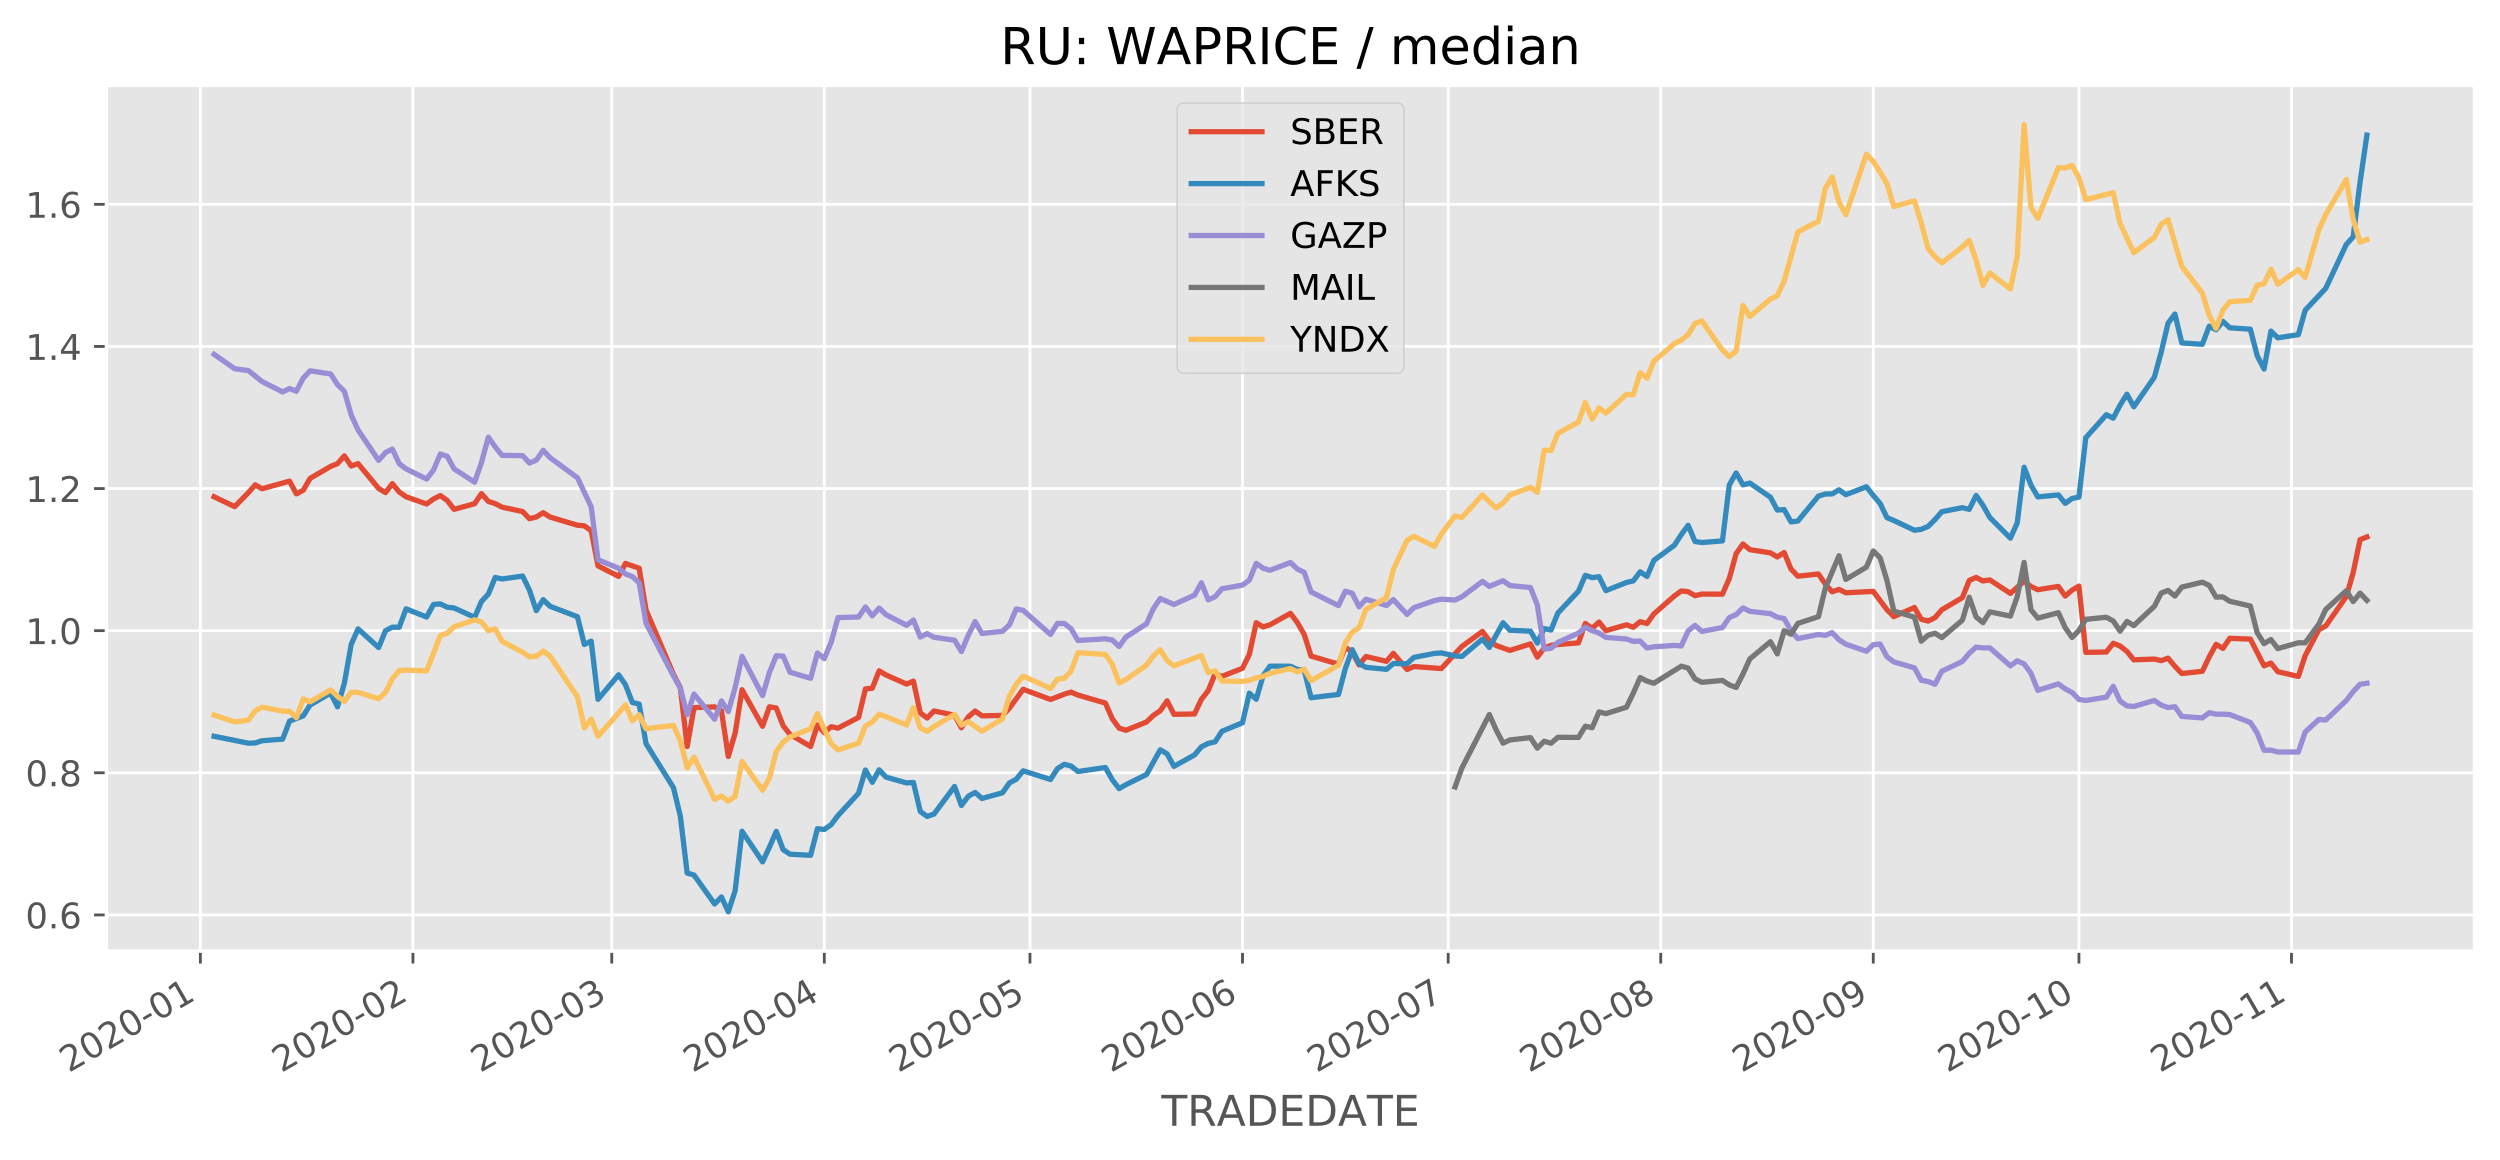 <?xml version="1.0" encoding="utf-8" standalone="no"?>
<!DOCTYPE svg PUBLIC "-//W3C//DTD SVG 1.1//EN"
  "http://www.w3.org/Graphics/SVG/1.1/DTD/svg11.dtd">
<!-- Created with matplotlib (https://matplotlib.org/) -->
<svg height="328.028pt" version="1.1" viewBox="0 0 706.903 328.028" width="706.903pt" xmlns="http://www.w3.org/2000/svg" xmlns:xlink="http://www.w3.org/1999/xlink">
 <defs>
  <style type="text/css">
*{stroke-linecap:butt;stroke-linejoin:round;}
  </style>
 </defs>
 <g id="figure_1">
  <g id="patch_1">
   <path d="M 0 328.028 
L 706.903 328.028 
L 706.903 0 
L 0 0 
z
" style="fill:#ffffff;"/>
  </g>
  <g id="axes_1">
   <g id="patch_2">
    <path d="M 30.103 268.942 
L 699.703 268.942 
L 699.703 24.142 
L 30.103 24.142 
z
" style="fill:#e5e5e5;"/>
   </g>
   <g id="matplotlib.axis_1">
    <g id="xtick_1">
     <g id="line2d_1">
      <path clip-path="url(#pfa79cbe004)" d="M 56.662 268.942 
L 56.662 24.142 
" style="fill:none;stroke:#ffffff;stroke-linecap:square;stroke-width:0.8;"/>
     </g>
     <g id="line2d_2">
      <defs>
       <path d="M 0 0 
L 0 3.5 
" id="mbfd7ea4a9d" style="stroke:#555555;stroke-width:0.8;"/>
      </defs>
      <g>
       <use style="fill:#555555;stroke:#555555;stroke-width:0.8;" x="56.662" xlink:href="#mbfd7ea4a9d" y="268.942"/>
      </g>
     </g>
     <g id="text_1">
      <!-- 2020-01 -->
      <defs>
       <path d="M 19.188 8.297 
L 53.609 8.297 
L 53.609 0 
L 7.328 0 
L 7.328 8.297 
Q 12.938 14.109 22.625 23.891 
Q 32.328 33.688 34.812 36.531 
Q 39.547 41.844 41.422 45.531 
Q 43.312 49.219 43.312 52.781 
Q 43.312 58.594 39.234 62.25 
Q 35.156 65.922 28.609 65.922 
Q 23.969 65.922 18.812 64.312 
Q 13.672 62.703 7.812 59.422 
L 7.812 69.391 
Q 13.766 71.781 18.938 73 
Q 24.125 74.219 28.422 74.219 
Q 39.75 74.219 46.484 68.547 
Q 53.219 62.891 53.219 53.422 
Q 53.219 48.922 51.531 44.891 
Q 49.859 40.875 45.406 35.406 
Q 44.188 33.984 37.641 27.219 
Q 31.109 20.453 19.188 8.297 
z
" id="DejaVuSans-50"/>
       <path d="M 31.781 66.406 
Q 24.172 66.406 20.328 58.906 
Q 16.5 51.422 16.5 36.375 
Q 16.5 21.391 20.328 13.891 
Q 24.172 6.391 31.781 6.391 
Q 39.453 6.391 43.281 13.891 
Q 47.125 21.391 47.125 36.375 
Q 47.125 51.422 43.281 58.906 
Q 39.453 66.406 31.781 66.406 
z
M 31.781 74.219 
Q 44.047 74.219 50.516 64.516 
Q 56.984 54.828 56.984 36.375 
Q 56.984 17.969 50.516 8.266 
Q 44.047 -1.422 31.781 -1.422 
Q 19.531 -1.422 13.062 8.266 
Q 6.594 17.969 6.594 36.375 
Q 6.594 54.828 13.062 64.516 
Q 19.531 74.219 31.781 74.219 
z
" id="DejaVuSans-48"/>
       <path d="M 4.891 31.391 
L 31.203 31.391 
L 31.203 23.391 
L 4.891 23.391 
z
" id="DejaVuSans-45"/>
       <path d="M 12.406 8.297 
L 28.516 8.297 
L 28.516 63.922 
L 10.984 60.406 
L 10.984 69.391 
L 28.422 72.906 
L 38.281 72.906 
L 38.281 8.297 
L 54.391 8.297 
L 54.391 0 
L 12.406 0 
z
" id="DejaVuSans-49"/>
      </defs>
      <g style="fill:#555555;" transform="translate(19.437 303.414)rotate(-30)scale(0.1 -0.1)">
       <use xlink:href="#DejaVuSans-50"/>
       <use x="63.623" xlink:href="#DejaVuSans-48"/>
       <use x="127.246" xlink:href="#DejaVuSans-50"/>
       <use x="190.869" xlink:href="#DejaVuSans-48"/>
       <use x="254.492" xlink:href="#DejaVuSans-45"/>
       <use x="290.576" xlink:href="#DejaVuSans-48"/>
       <use x="354.199" xlink:href="#DejaVuSans-49"/>
      </g>
     </g>
    </g>
    <g id="xtick_2">
     <g id="line2d_3">
      <path clip-path="url(#pfa79cbe004)" d="M 116.76 268.942 
L 116.76 24.142 
" style="fill:none;stroke:#ffffff;stroke-linecap:square;stroke-width:0.8;"/>
     </g>
     <g id="line2d_4">
      <g>
       <use style="fill:#555555;stroke:#555555;stroke-width:0.8;" x="116.76" xlink:href="#mbfd7ea4a9d" y="268.942"/>
      </g>
     </g>
     <g id="text_2">
      <!-- 2020-02 -->
      <g style="fill:#555555;" transform="translate(79.535 303.414)rotate(-30)scale(0.1 -0.1)">
       <use xlink:href="#DejaVuSans-50"/>
       <use x="63.623" xlink:href="#DejaVuSans-48"/>
       <use x="127.246" xlink:href="#DejaVuSans-50"/>
       <use x="190.869" xlink:href="#DejaVuSans-48"/>
       <use x="254.492" xlink:href="#DejaVuSans-45"/>
       <use x="290.576" xlink:href="#DejaVuSans-48"/>
       <use x="354.199" xlink:href="#DejaVuSans-50"/>
      </g>
     </g>
    </g>
    <g id="xtick_3">
     <g id="line2d_5">
      <path clip-path="url(#pfa79cbe004)" d="M 172.98 268.942 
L 172.98 24.142 
" style="fill:none;stroke:#ffffff;stroke-linecap:square;stroke-width:0.8;"/>
     </g>
     <g id="line2d_6">
      <g>
       <use style="fill:#555555;stroke:#555555;stroke-width:0.8;" x="172.98" xlink:href="#mbfd7ea4a9d" y="268.942"/>
      </g>
     </g>
     <g id="text_3">
      <!-- 2020-03 -->
      <defs>
       <path d="M 40.578 39.312 
Q 47.656 37.797 51.625 33 
Q 55.609 28.219 55.609 21.188 
Q 55.609 10.406 48.188 4.484 
Q 40.766 -1.422 27.094 -1.422 
Q 22.516 -1.422 17.656 -0.516 
Q 12.797 0.391 7.625 2.203 
L 7.625 11.719 
Q 11.719 9.328 16.594 8.109 
Q 21.484 6.891 26.812 6.891 
Q 36.078 6.891 40.938 10.547 
Q 45.797 14.203 45.797 21.188 
Q 45.797 27.641 41.281 31.266 
Q 36.766 34.906 28.719 34.906 
L 20.219 34.906 
L 20.219 43.016 
L 29.109 43.016 
Q 36.375 43.016 40.234 45.922 
Q 44.094 48.828 44.094 54.297 
Q 44.094 59.906 40.109 62.906 
Q 36.141 65.922 28.719 65.922 
Q 24.656 65.922 20.016 65.031 
Q 15.375 64.156 9.812 62.312 
L 9.812 71.094 
Q 15.438 72.656 20.344 73.438 
Q 25.25 74.219 29.594 74.219 
Q 40.828 74.219 47.359 69.109 
Q 53.906 64.016 53.906 55.328 
Q 53.906 49.266 50.438 45.094 
Q 46.969 40.922 40.578 39.312 
z
" id="DejaVuSans-51"/>
      </defs>
      <g style="fill:#555555;" transform="translate(135.755 303.414)rotate(-30)scale(0.1 -0.1)">
       <use xlink:href="#DejaVuSans-50"/>
       <use x="63.623" xlink:href="#DejaVuSans-48"/>
       <use x="127.246" xlink:href="#DejaVuSans-50"/>
       <use x="190.869" xlink:href="#DejaVuSans-48"/>
       <use x="254.492" xlink:href="#DejaVuSans-45"/>
       <use x="290.576" xlink:href="#DejaVuSans-48"/>
       <use x="354.199" xlink:href="#DejaVuSans-51"/>
      </g>
     </g>
    </g>
    <g id="xtick_4">
     <g id="line2d_7">
      <path clip-path="url(#pfa79cbe004)" d="M 233.077 268.942 
L 233.077 24.142 
" style="fill:none;stroke:#ffffff;stroke-linecap:square;stroke-width:0.8;"/>
     </g>
     <g id="line2d_8">
      <g>
       <use style="fill:#555555;stroke:#555555;stroke-width:0.8;" x="233.077" xlink:href="#mbfd7ea4a9d" y="268.942"/>
      </g>
     </g>
     <g id="text_4">
      <!-- 2020-04 -->
      <defs>
       <path d="M 37.797 64.312 
L 12.891 25.391 
L 37.797 25.391 
z
M 35.203 72.906 
L 47.609 72.906 
L 47.609 25.391 
L 58.016 25.391 
L 58.016 17.188 
L 47.609 17.188 
L 47.609 0 
L 37.797 0 
L 37.797 17.188 
L 4.891 17.188 
L 4.891 26.703 
z
" id="DejaVuSans-52"/>
      </defs>
      <g style="fill:#555555;" transform="translate(195.852 303.414)rotate(-30)scale(0.1 -0.1)">
       <use xlink:href="#DejaVuSans-50"/>
       <use x="63.623" xlink:href="#DejaVuSans-48"/>
       <use x="127.246" xlink:href="#DejaVuSans-50"/>
       <use x="190.869" xlink:href="#DejaVuSans-48"/>
       <use x="254.492" xlink:href="#DejaVuSans-45"/>
       <use x="290.576" xlink:href="#DejaVuSans-48"/>
       <use x="354.199" xlink:href="#DejaVuSans-52"/>
      </g>
     </g>
    </g>
    <g id="xtick_5">
     <g id="line2d_9">
      <path clip-path="url(#pfa79cbe004)" d="M 291.235 268.942 
L 291.235 24.142 
" style="fill:none;stroke:#ffffff;stroke-linecap:square;stroke-width:0.8;"/>
     </g>
     <g id="line2d_10">
      <g>
       <use style="fill:#555555;stroke:#555555;stroke-width:0.8;" x="291.235" xlink:href="#mbfd7ea4a9d" y="268.942"/>
      </g>
     </g>
     <g id="text_5">
      <!-- 2020-05 -->
      <defs>
       <path d="M 10.797 72.906 
L 49.516 72.906 
L 49.516 64.594 
L 19.828 64.594 
L 19.828 46.734 
Q 21.969 47.469 24.109 47.828 
Q 26.266 48.188 28.422 48.188 
Q 40.625 48.188 47.75 41.5 
Q 54.891 34.812 54.891 23.391 
Q 54.891 11.625 47.562 5.094 
Q 40.234 -1.422 26.906 -1.422 
Q 22.312 -1.422 17.547 -0.641 
Q 12.797 0.141 7.719 1.703 
L 7.719 11.625 
Q 12.109 9.234 16.797 8.062 
Q 21.484 6.891 26.703 6.891 
Q 35.156 6.891 40.078 11.328 
Q 45.016 15.766 45.016 23.391 
Q 45.016 31 40.078 35.438 
Q 35.156 39.891 26.703 39.891 
Q 22.75 39.891 18.812 39.016 
Q 14.891 38.141 10.797 36.281 
z
" id="DejaVuSans-53"/>
      </defs>
      <g style="fill:#555555;" transform="translate(254.011 303.414)rotate(-30)scale(0.1 -0.1)">
       <use xlink:href="#DejaVuSans-50"/>
       <use x="63.623" xlink:href="#DejaVuSans-48"/>
       <use x="127.246" xlink:href="#DejaVuSans-50"/>
       <use x="190.869" xlink:href="#DejaVuSans-48"/>
       <use x="254.492" xlink:href="#DejaVuSans-45"/>
       <use x="290.576" xlink:href="#DejaVuSans-48"/>
       <use x="354.199" xlink:href="#DejaVuSans-53"/>
      </g>
     </g>
    </g>
    <g id="xtick_6">
     <g id="line2d_11">
      <path clip-path="url(#pfa79cbe004)" d="M 351.333 268.942 
L 351.333 24.142 
" style="fill:none;stroke:#ffffff;stroke-linecap:square;stroke-width:0.8;"/>
     </g>
     <g id="line2d_12">
      <g>
       <use style="fill:#555555;stroke:#555555;stroke-width:0.8;" x="351.333" xlink:href="#mbfd7ea4a9d" y="268.942"/>
      </g>
     </g>
     <g id="text_6">
      <!-- 2020-06 -->
      <defs>
       <path d="M 33.016 40.375 
Q 26.375 40.375 22.484 35.828 
Q 18.609 31.297 18.609 23.391 
Q 18.609 15.531 22.484 10.953 
Q 26.375 6.391 33.016 6.391 
Q 39.656 6.391 43.531 10.953 
Q 47.406 15.531 47.406 23.391 
Q 47.406 31.297 43.531 35.828 
Q 39.656 40.375 33.016 40.375 
z
M 52.594 71.297 
L 52.594 62.312 
Q 48.875 64.062 45.094 64.984 
Q 41.312 65.922 37.594 65.922 
Q 27.828 65.922 22.672 59.328 
Q 17.531 52.734 16.797 39.406 
Q 19.672 43.656 24.016 45.922 
Q 28.375 48.188 33.594 48.188 
Q 44.578 48.188 50.953 41.516 
Q 57.328 34.859 57.328 23.391 
Q 57.328 12.156 50.688 5.359 
Q 44.047 -1.422 33.016 -1.422 
Q 20.359 -1.422 13.672 8.266 
Q 6.984 17.969 6.984 36.375 
Q 6.984 53.656 15.188 63.938 
Q 23.391 74.219 37.203 74.219 
Q 40.922 74.219 44.703 73.484 
Q 48.484 72.75 52.594 71.297 
z
" id="DejaVuSans-54"/>
      </defs>
      <g style="fill:#555555;" transform="translate(314.108 303.414)rotate(-30)scale(0.1 -0.1)">
       <use xlink:href="#DejaVuSans-50"/>
       <use x="63.623" xlink:href="#DejaVuSans-48"/>
       <use x="127.246" xlink:href="#DejaVuSans-50"/>
       <use x="190.869" xlink:href="#DejaVuSans-48"/>
       <use x="254.492" xlink:href="#DejaVuSans-45"/>
       <use x="290.576" xlink:href="#DejaVuSans-48"/>
       <use x="354.199" xlink:href="#DejaVuSans-54"/>
      </g>
     </g>
    </g>
    <g id="xtick_7">
     <g id="line2d_13">
      <path clip-path="url(#pfa79cbe004)" d="M 409.491 268.942 
L 409.491 24.142 
" style="fill:none;stroke:#ffffff;stroke-linecap:square;stroke-width:0.8;"/>
     </g>
     <g id="line2d_14">
      <g>
       <use style="fill:#555555;stroke:#555555;stroke-width:0.8;" x="409.491" xlink:href="#mbfd7ea4a9d" y="268.942"/>
      </g>
     </g>
     <g id="text_7">
      <!-- 2020-07 -->
      <defs>
       <path d="M 8.203 72.906 
L 55.078 72.906 
L 55.078 68.703 
L 28.609 0 
L 18.312 0 
L 43.219 64.594 
L 8.203 64.594 
z
" id="DejaVuSans-55"/>
      </defs>
      <g style="fill:#555555;" transform="translate(372.267 303.414)rotate(-30)scale(0.1 -0.1)">
       <use xlink:href="#DejaVuSans-50"/>
       <use x="63.623" xlink:href="#DejaVuSans-48"/>
       <use x="127.246" xlink:href="#DejaVuSans-50"/>
       <use x="190.869" xlink:href="#DejaVuSans-48"/>
       <use x="254.492" xlink:href="#DejaVuSans-45"/>
       <use x="290.576" xlink:href="#DejaVuSans-48"/>
       <use x="354.199" xlink:href="#DejaVuSans-55"/>
      </g>
     </g>
    </g>
    <g id="xtick_8">
     <g id="line2d_15">
      <path clip-path="url(#pfa79cbe004)" d="M 469.589 268.942 
L 469.589 24.142 
" style="fill:none;stroke:#ffffff;stroke-linecap:square;stroke-width:0.8;"/>
     </g>
     <g id="line2d_16">
      <g>
       <use style="fill:#555555;stroke:#555555;stroke-width:0.8;" x="469.589" xlink:href="#mbfd7ea4a9d" y="268.942"/>
      </g>
     </g>
     <g id="text_8">
      <!-- 2020-08 -->
      <defs>
       <path d="M 31.781 34.625 
Q 24.75 34.625 20.719 30.859 
Q 16.703 27.094 16.703 20.516 
Q 16.703 13.922 20.719 10.156 
Q 24.75 6.391 31.781 6.391 
Q 38.812 6.391 42.859 10.172 
Q 46.922 13.969 46.922 20.516 
Q 46.922 27.094 42.891 30.859 
Q 38.875 34.625 31.781 34.625 
z
M 21.922 38.812 
Q 15.578 40.375 12.031 44.719 
Q 8.5 49.078 8.5 55.328 
Q 8.5 64.062 14.719 69.141 
Q 20.953 74.219 31.781 74.219 
Q 42.672 74.219 48.875 69.141 
Q 55.078 64.062 55.078 55.328 
Q 55.078 49.078 51.531 44.719 
Q 48 40.375 41.703 38.812 
Q 48.828 37.156 52.797 32.312 
Q 56.781 27.484 56.781 20.516 
Q 56.781 9.906 50.312 4.234 
Q 43.844 -1.422 31.781 -1.422 
Q 19.734 -1.422 13.25 4.234 
Q 6.781 9.906 6.781 20.516 
Q 6.781 27.484 10.781 32.312 
Q 14.797 37.156 21.922 38.812 
z
M 18.312 54.391 
Q 18.312 48.734 21.844 45.562 
Q 25.391 42.391 31.781 42.391 
Q 38.141 42.391 41.719 45.562 
Q 45.312 48.734 45.312 54.391 
Q 45.312 60.062 41.719 63.234 
Q 38.141 66.406 31.781 66.406 
Q 25.391 66.406 21.844 63.234 
Q 18.312 60.062 18.312 54.391 
z
" id="DejaVuSans-56"/>
      </defs>
      <g style="fill:#555555;" transform="translate(432.364 303.414)rotate(-30)scale(0.1 -0.1)">
       <use xlink:href="#DejaVuSans-50"/>
       <use x="63.623" xlink:href="#DejaVuSans-48"/>
       <use x="127.246" xlink:href="#DejaVuSans-50"/>
       <use x="190.869" xlink:href="#DejaVuSans-48"/>
       <use x="254.492" xlink:href="#DejaVuSans-45"/>
       <use x="290.576" xlink:href="#DejaVuSans-48"/>
       <use x="354.199" xlink:href="#DejaVuSans-56"/>
      </g>
     </g>
    </g>
    <g id="xtick_9">
     <g id="line2d_17">
      <path clip-path="url(#pfa79cbe004)" d="M 529.686 268.942 
L 529.686 24.142 
" style="fill:none;stroke:#ffffff;stroke-linecap:square;stroke-width:0.8;"/>
     </g>
     <g id="line2d_18">
      <g>
       <use style="fill:#555555;stroke:#555555;stroke-width:0.8;" x="529.686" xlink:href="#mbfd7ea4a9d" y="268.942"/>
      </g>
     </g>
     <g id="text_9">
      <!-- 2020-09 -->
      <defs>
       <path d="M 10.984 1.516 
L 10.984 10.5 
Q 14.703 8.734 18.5 7.812 
Q 22.312 6.891 25.984 6.891 
Q 35.75 6.891 40.891 13.453 
Q 46.047 20.016 46.781 33.406 
Q 43.953 29.203 39.594 26.953 
Q 35.25 24.703 29.984 24.703 
Q 19.047 24.703 12.672 31.312 
Q 6.297 37.938 6.297 49.422 
Q 6.297 60.641 12.938 67.422 
Q 19.578 74.219 30.609 74.219 
Q 43.266 74.219 49.922 64.516 
Q 56.594 54.828 56.594 36.375 
Q 56.594 19.141 48.406 8.859 
Q 40.234 -1.422 26.422 -1.422 
Q 22.703 -1.422 18.891 -0.688 
Q 15.094 0.047 10.984 1.516 
z
M 30.609 32.422 
Q 37.25 32.422 41.125 36.953 
Q 45.016 41.5 45.016 49.422 
Q 45.016 57.281 41.125 61.844 
Q 37.25 66.406 30.609 66.406 
Q 23.969 66.406 20.094 61.844 
Q 16.219 57.281 16.219 49.422 
Q 16.219 41.5 20.094 36.953 
Q 23.969 32.422 30.609 32.422 
z
" id="DejaVuSans-57"/>
      </defs>
      <g style="fill:#555555;" transform="translate(492.461 303.414)rotate(-30)scale(0.1 -0.1)">
       <use xlink:href="#DejaVuSans-50"/>
       <use x="63.623" xlink:href="#DejaVuSans-48"/>
       <use x="127.246" xlink:href="#DejaVuSans-50"/>
       <use x="190.869" xlink:href="#DejaVuSans-48"/>
       <use x="254.492" xlink:href="#DejaVuSans-45"/>
       <use x="290.576" xlink:href="#DejaVuSans-48"/>
       <use x="354.199" xlink:href="#DejaVuSans-57"/>
      </g>
     </g>
    </g>
    <g id="xtick_10">
     <g id="line2d_19">
      <path clip-path="url(#pfa79cbe004)" d="M 587.845 268.942 
L 587.845 24.142 
" style="fill:none;stroke:#ffffff;stroke-linecap:square;stroke-width:0.8;"/>
     </g>
     <g id="line2d_20">
      <g>
       <use style="fill:#555555;stroke:#555555;stroke-width:0.8;" x="587.845" xlink:href="#mbfd7ea4a9d" y="268.942"/>
      </g>
     </g>
     <g id="text_10">
      <!-- 2020-10 -->
      <g style="fill:#555555;" transform="translate(550.62 303.414)rotate(-30)scale(0.1 -0.1)">
       <use xlink:href="#DejaVuSans-50"/>
       <use x="63.623" xlink:href="#DejaVuSans-48"/>
       <use x="127.246" xlink:href="#DejaVuSans-50"/>
       <use x="190.869" xlink:href="#DejaVuSans-48"/>
       <use x="254.492" xlink:href="#DejaVuSans-45"/>
       <use x="290.576" xlink:href="#DejaVuSans-49"/>
       <use x="354.199" xlink:href="#DejaVuSans-48"/>
      </g>
     </g>
    </g>
    <g id="xtick_11">
     <g id="line2d_21">
      <path clip-path="url(#pfa79cbe004)" d="M 647.942 268.942 
L 647.942 24.142 
" style="fill:none;stroke:#ffffff;stroke-linecap:square;stroke-width:0.8;"/>
     </g>
     <g id="line2d_22">
      <g>
       <use style="fill:#555555;stroke:#555555;stroke-width:0.8;" x="647.942" xlink:href="#mbfd7ea4a9d" y="268.942"/>
      </g>
     </g>
     <g id="text_11">
      <!-- 2020-11 -->
      <g style="fill:#555555;" transform="translate(610.717 303.414)rotate(-30)scale(0.1 -0.1)">
       <use xlink:href="#DejaVuSans-50"/>
       <use x="63.623" xlink:href="#DejaVuSans-48"/>
       <use x="127.246" xlink:href="#DejaVuSans-50"/>
       <use x="190.869" xlink:href="#DejaVuSans-48"/>
       <use x="254.492" xlink:href="#DejaVuSans-45"/>
       <use x="290.576" xlink:href="#DejaVuSans-49"/>
       <use x="354.199" xlink:href="#DejaVuSans-49"/>
      </g>
     </g>
    </g>
    <g id="text_12">
     <!-- TRADEDATE -->
     <defs>
      <path d="M -0.297 72.906 
L 61.375 72.906 
L 61.375 64.594 
L 35.5 64.594 
L 35.5 0 
L 25.594 0 
L 25.594 64.594 
L -0.297 64.594 
z
" id="DejaVuSans-84"/>
      <path d="M 44.391 34.188 
Q 47.562 33.109 50.562 29.594 
Q 53.562 26.078 56.594 19.922 
L 66.609 0 
L 56 0 
L 46.688 18.703 
Q 43.062 26.031 39.672 28.422 
Q 36.281 30.812 30.422 30.812 
L 19.672 30.812 
L 19.672 0 
L 9.812 0 
L 9.812 72.906 
L 32.078 72.906 
Q 44.578 72.906 50.734 67.672 
Q 56.891 62.453 56.891 51.906 
Q 56.891 45.016 53.688 40.469 
Q 50.484 35.938 44.391 34.188 
z
M 19.672 64.797 
L 19.672 38.922 
L 32.078 38.922 
Q 39.203 38.922 42.844 42.219 
Q 46.484 45.516 46.484 51.906 
Q 46.484 58.297 42.844 61.547 
Q 39.203 64.797 32.078 64.797 
z
" id="DejaVuSans-82"/>
      <path d="M 34.188 63.188 
L 20.797 26.906 
L 47.609 26.906 
z
M 28.609 72.906 
L 39.797 72.906 
L 67.578 0 
L 57.328 0 
L 50.688 18.703 
L 17.828 18.703 
L 11.188 0 
L 0.781 0 
z
" id="DejaVuSans-65"/>
      <path d="M 19.672 64.797 
L 19.672 8.109 
L 31.594 8.109 
Q 46.688 8.109 53.688 14.938 
Q 60.688 21.781 60.688 36.531 
Q 60.688 51.172 53.688 57.984 
Q 46.688 64.797 31.594 64.797 
z
M 9.812 72.906 
L 30.078 72.906 
Q 51.266 72.906 61.172 64.094 
Q 71.094 55.281 71.094 36.531 
Q 71.094 17.672 61.125 8.828 
Q 51.172 0 30.078 0 
L 9.812 0 
z
" id="DejaVuSans-68"/>
      <path d="M 9.812 72.906 
L 55.906 72.906 
L 55.906 64.594 
L 19.672 64.594 
L 19.672 43.016 
L 54.391 43.016 
L 54.391 34.719 
L 19.672 34.719 
L 19.672 8.297 
L 56.781 8.297 
L 56.781 0 
L 9.812 0 
z
" id="DejaVuSans-69"/>
     </defs>
     <g style="fill:#555555;" transform="translate(328.385 318.333)scale(0.12 -0.12)">
      <use xlink:href="#DejaVuSans-84"/>
      <use x="61.084" xlink:href="#DejaVuSans-82"/>
      <use x="130.504" xlink:href="#DejaVuSans-65"/>
      <use x="198.912" xlink:href="#DejaVuSans-68"/>
      <use x="275.914" xlink:href="#DejaVuSans-69"/>
      <use x="339.098" xlink:href="#DejaVuSans-68"/>
      <use x="416.084" xlink:href="#DejaVuSans-65"/>
      <use x="484.383" xlink:href="#DejaVuSans-84"/>
      <use x="545.467" xlink:href="#DejaVuSans-69"/>
     </g>
    </g>
   </g>
   <g id="matplotlib.axis_2">
    <g id="ytick_1">
     <g id="line2d_23">
      <path clip-path="url(#pfa79cbe004)" d="M 30.103 258.705 
L 699.703 258.705 
" style="fill:none;stroke:#ffffff;stroke-linecap:square;stroke-width:0.8;"/>
     </g>
     <g id="line2d_24">
      <defs>
       <path d="M 0 0 
L -3.5 0 
" id="ma344538250" style="stroke:#555555;stroke-width:0.8;"/>
      </defs>
      <g>
       <use style="fill:#555555;stroke:#555555;stroke-width:0.8;" x="30.103" xlink:href="#ma344538250" y="258.705"/>
      </g>
     </g>
     <g id="text_13">
      <!-- 0.6 -->
      <defs>
       <path d="M 10.688 12.406 
L 21 12.406 
L 21 0 
L 10.688 0 
z
" id="DejaVuSans-46"/>
      </defs>
      <g style="fill:#555555;" transform="translate(7.2 262.504)scale(0.1 -0.1)">
       <use xlink:href="#DejaVuSans-48"/>
       <use x="63.623" xlink:href="#DejaVuSans-46"/>
       <use x="95.41" xlink:href="#DejaVuSans-54"/>
      </g>
     </g>
    </g>
    <g id="ytick_2">
     <g id="line2d_25">
      <path clip-path="url(#pfa79cbe004)" d="M 30.103 218.519 
L 699.703 218.519 
" style="fill:none;stroke:#ffffff;stroke-linecap:square;stroke-width:0.8;"/>
     </g>
     <g id="line2d_26">
      <g>
       <use style="fill:#555555;stroke:#555555;stroke-width:0.8;" x="30.103" xlink:href="#ma344538250" y="218.519"/>
      </g>
     </g>
     <g id="text_14">
      <!-- 0.8 -->
      <g style="fill:#555555;" transform="translate(7.2 222.318)scale(0.1 -0.1)">
       <use xlink:href="#DejaVuSans-48"/>
       <use x="63.623" xlink:href="#DejaVuSans-46"/>
       <use x="95.41" xlink:href="#DejaVuSans-56"/>
      </g>
     </g>
    </g>
    <g id="ytick_3">
     <g id="line2d_27">
      <path clip-path="url(#pfa79cbe004)" d="M 30.103 178.333 
L 699.703 178.333 
" style="fill:none;stroke:#ffffff;stroke-linecap:square;stroke-width:0.8;"/>
     </g>
     <g id="line2d_28">
      <g>
       <use style="fill:#555555;stroke:#555555;stroke-width:0.8;" x="30.103" xlink:href="#ma344538250" y="178.333"/>
      </g>
     </g>
     <g id="text_15">
      <!-- 1.0 -->
      <g style="fill:#555555;" transform="translate(7.2 182.132)scale(0.1 -0.1)">
       <use xlink:href="#DejaVuSans-49"/>
       <use x="63.623" xlink:href="#DejaVuSans-46"/>
       <use x="95.41" xlink:href="#DejaVuSans-48"/>
      </g>
     </g>
    </g>
    <g id="ytick_4">
     <g id="line2d_29">
      <path clip-path="url(#pfa79cbe004)" d="M 30.103 138.147 
L 699.703 138.147 
" style="fill:none;stroke:#ffffff;stroke-linecap:square;stroke-width:0.8;"/>
     </g>
     <g id="line2d_30">
      <g>
       <use style="fill:#555555;stroke:#555555;stroke-width:0.8;" x="30.103" xlink:href="#ma344538250" y="138.147"/>
      </g>
     </g>
     <g id="text_16">
      <!-- 1.2 -->
      <g style="fill:#555555;" transform="translate(7.2 141.946)scale(0.1 -0.1)">
       <use xlink:href="#DejaVuSans-49"/>
       <use x="63.623" xlink:href="#DejaVuSans-46"/>
       <use x="95.41" xlink:href="#DejaVuSans-50"/>
      </g>
     </g>
    </g>
    <g id="ytick_5">
     <g id="line2d_31">
      <path clip-path="url(#pfa79cbe004)" d="M 30.103 97.961 
L 699.703 97.961 
" style="fill:none;stroke:#ffffff;stroke-linecap:square;stroke-width:0.8;"/>
     </g>
     <g id="line2d_32">
      <g>
       <use style="fill:#555555;stroke:#555555;stroke-width:0.8;" x="30.103" xlink:href="#ma344538250" y="97.961"/>
      </g>
     </g>
     <g id="text_17">
      <!-- 1.4 -->
      <g style="fill:#555555;" transform="translate(7.2 101.76)scale(0.1 -0.1)">
       <use xlink:href="#DejaVuSans-49"/>
       <use x="63.623" xlink:href="#DejaVuSans-46"/>
       <use x="95.41" xlink:href="#DejaVuSans-52"/>
      </g>
     </g>
    </g>
    <g id="ytick_6">
     <g id="line2d_33">
      <path clip-path="url(#pfa79cbe004)" d="M 30.103 57.775 
L 699.703 57.775 
" style="fill:none;stroke:#ffffff;stroke-linecap:square;stroke-width:0.8;"/>
     </g>
     <g id="line2d_34">
      <g>
       <use style="fill:#555555;stroke:#555555;stroke-width:0.8;" x="30.103" xlink:href="#ma344538250" y="57.775"/>
      </g>
     </g>
     <g id="text_18">
      <!-- 1.6 -->
      <g style="fill:#555555;" transform="translate(7.2 61.574)scale(0.1 -0.1)">
       <use xlink:href="#DejaVuSans-49"/>
       <use x="63.623" xlink:href="#DejaVuSans-46"/>
       <use x="95.41" xlink:href="#DejaVuSans-54"/>
      </g>
     </g>
    </g>
   </g>
   <g id="line2d_35">
    <path clip-path="url(#pfa79cbe004)" d="M 60.539 140.471 
L 66.355 143.255 
L 70.233 139.294 
L 72.171 137.099 
L 74.11 138.201 
L 81.864 136.052 
L 83.803 139.64 
L 85.742 138.631 
L 87.68 135.268 
L 93.496 131.877 
L 95.435 131.101 
L 97.373 128.897 
L 99.312 131.765 
L 101.251 131.101 
L 107.066 138.126 
L 109.005 139.294 
L 110.944 136.762 
L 112.882 139.107 
L 114.821 140.471 
L 120.637 142.508 
L 122.575 141.097 
L 124.514 140.135 
L 126.453 141.517 
L 128.391 144.021 
L 134.207 142.423 
L 136.146 139.584 
L 138.084 141.779 
L 140.023 142.395 
L 141.962 143.395 
L 147.777 144.647 
L 149.716 146.674 
L 151.655 146.179 
L 153.593 144.974 
L 155.532 146.198 
L 163.286 148.514 
L 165.225 148.682 
L 167.164 150.074 
L 169.102 160.005 
L 174.918 162.975 
L 176.857 159.323 
L 180.734 160.677 
L 182.673 172.494 
L 190.427 190.664 
L 192.366 194.438 
L 194.304 211.085 
L 196.243 200.09 
L 202.059 199.875 
L 203.998 201.015 
L 203.998 201.015 
L 205.936 213.897 
L 207.875 207.283 
L 209.813 195.027 
L 215.629 205.358 
L 217.568 199.847 
L 219.506 200.202 
L 221.445 205.218 
L 223.384 207.666 
L 223.384 207.666 
L 229.2 211.076 
L 231.138 204.985 
L 233.077 207.18 
L 235.015 205.489 
L 236.954 205.882 
L 242.77 202.864 
L 244.709 194.793 
L 246.647 194.606 
L 248.586 189.674 
L 250.524 190.851 
L 256.34 193.429 
L 258.279 192.598 
L 260.218 201.584 
L 262.156 203.032 
L 264.095 201.024 
L 269.911 202.238 
L 271.849 205.779 
L 273.788 202.696 
L 275.727 201.052 
L 277.665 202.416 
L 283.481 202.294 
L 285.42 200.249 
L 289.297 194.905 
L 297.051 197.782 
L 300.929 196.288 
L 302.867 195.699 
L 304.806 196.549 
L 312.56 198.801 
L 314.499 203.21 
L 316.438 205.891 
L 318.376 206.489 
L 324.192 204.153 
L 326.131 202.285 
L 328.069 200.987 
L 330.008 198.165 
L 331.947 201.977 
L 337.762 201.883 
L 339.701 197.754 
L 341.64 195.279 
L 341.64 195.279 
L 343.578 190.524 
L 345.517 191.252 
L 351.333 188.954 
L 353.271 185.04 
L 355.21 176.072 
L 357.149 177.277 
L 359.087 176.67 
L 364.903 173.429 
L 366.842 176.054 
L 366.842 176.054 
L 368.78 179.389 
L 370.719 185.517 
L 378.473 187.796 
L 380.412 183.041 
L 382.351 184.386 
L 384.289 188.002 
L 386.228 185.638 
L 392.044 186.993 
L 393.982 184.741 
L 397.86 189.309 
L 399.798 188.469 
L 407.553 189.039 
L 413.369 182.789 
L 419.185 178.548 
L 421.123 181.182 
L 423.062 182.537 
L 426.939 183.91 
L 432.755 182.07 
L 434.694 185.816 
L 436.632 183.247 
L 438.571 182.462 
L 440.509 182.256 
L 446.325 181.78 
L 448.264 176.296 
L 450.202 177.679 
L 452.141 175.885 
L 454.08 178.333 
L 459.896 176.679 
L 461.834 177.352 
L 463.773 175.783 
L 463.773 175.783 
L 465.711 176.296 
L 467.65 173.587 
L 473.466 168.505 
L 475.405 167.095 
L 477.343 167.31 
L 479.282 168.44 
L 479.282 168.44 
L 481.22 167.982 
L 481.22 167.982 
L 487.036 168.01 
L 488.975 163.592 
L 490.914 156.529 
L 492.852 153.83 
L 494.791 155.427 
L 500.607 156.324 
L 502.545 157.492 
L 504.484 156.231 
L 504.484 156.231 
L 506.423 160.892 
L 508.361 162.919 
L 514.177 162.312 
L 516.116 165.133 
L 518.054 167.338 
L 519.993 166.665 
L 521.931 167.609 
L 529.686 167.226 
L 533.563 172.41 
L 535.502 174.363 
L 541.318 171.775 
L 543.256 175.11 
L 545.195 175.615 
L 547.134 174.652 
L 549.072 172.42 
L 554.888 168.991 
L 556.827 164.134 
L 558.765 163.274 
L 560.704 164.274 
L 562.643 163.975 
L 568.458 167.786 
L 572.336 164.339 
L 574.274 165.852 
L 576.213 166.749 
L 582.029 165.824 
L 583.967 168.534 
L 585.906 166.861 
L 587.845 165.722 
L 589.783 184.461 
L 595.599 184.368 
L 595.599 184.368 
L 597.538 181.883 
L 599.476 182.667 
L 601.415 184.19 
L 603.354 186.572 
L 609.169 186.357 
L 611.108 186.806 
L 613.047 186.105 
L 614.985 188.431 
L 614.985 188.431 
L 616.924 190.449 
L 622.74 189.814 
L 624.678 185.76 
L 626.617 182.2 
L 628.556 183.34 
L 630.494 180.491 
L 636.31 180.715 
L 640.187 188.272 
L 642.126 187.497 
L 644.065 189.917 
L 649.881 191.271 
L 651.819 185.386 
L 655.696 178.025 
L 657.635 176.997 
L 663.451 168.664 
L 665.39 161.92 
L 667.328 152.597 
L 669.267 151.831 
L 669.267 151.831 
" style="fill:none;stroke:#e24a33;stroke-linecap:square;stroke-width:1.5;"/>
   </g>
   <g id="line2d_36">
    <path clip-path="url(#pfa79cbe004)" d="M 60.539 208.2 
L 70.233 210.146 
L 72.171 210.078 
L 74.11 209.449 
L 79.926 208.988 
L 81.864 203.905 
L 85.742 202.42 
L 87.68 199.362 
L 93.496 195.977 
L 95.435 199.868 
L 97.373 193.188 
L 99.312 182.179 
L 101.251 177.827 
L 107.066 183.101 
L 109.005 178.333 
L 110.944 177.332 
L 112.882 177.366 
L 114.821 172.159 
L 120.637 174.476 
L 122.575 170.911 
L 124.514 170.754 
L 126.453 171.709 
L 128.391 171.912 
L 134.207 174.555 
L 136.146 170.068 
L 138.084 167.987 
L 140.023 163.287 
L 141.962 163.714 
L 147.777 162.882 
L 149.716 166.885 
L 151.655 172.665 
L 153.593 169.562 
L 155.532 171.44 
L 163.286 174.386 
L 165.225 182.235 
L 167.164 181.29 
L 169.102 197.731 
L 174.918 190.815 
L 176.857 193.615 
L 178.795 198.619 
L 180.734 199.103 
L 182.673 210.281 
L 190.427 222.729 
L 192.366 230.736 
L 194.304 246.862 
L 196.243 247.424 
L 202.059 255.599 
L 203.998 253.631 
L 203.998 253.631 
L 205.936 257.814 
L 207.875 251.832 
L 209.813 235.054 
L 215.629 243.702 
L 217.568 239.53 
L 219.506 235.088 
L 221.445 240.249 
L 223.384 241.531 
L 223.384 241.531 
L 229.2 241.846 
L 231.138 234.323 
L 233.077 234.548 
L 235.015 233.176 
L 236.954 230.601 
L 242.77 224.292 
L 244.709 217.736 
L 246.647 221.189 
L 248.586 217.68 
L 250.524 219.738 
L 256.34 221.38 
L 258.279 221.256 
L 260.218 229.454 
L 262.156 230.848 
L 264.095 230.185 
L 269.911 222.381 
L 271.849 227.745 
L 273.788 225.158 
L 275.727 224.079 
L 277.665 225.777 
L 283.481 224.157 
L 285.42 221.391 
L 287.358 220.334 
L 289.297 217.95 
L 297.051 220.413 
L 298.99 217.343 
L 300.929 216.117 
L 302.867 216.612 
L 304.806 218.152 
L 312.56 217.017 
L 314.499 220.469 
L 316.438 222.988 
L 318.376 221.875 
L 324.192 218.996 
L 328.069 212.013 
L 330.008 213.16 
L 331.947 216.691 
L 337.762 213.463 
L 339.701 211.18 
L 341.64 210.202 
L 341.64 210.202 
L 343.578 209.752 
L 345.517 206.772 
L 351.333 204.366 
L 353.271 196.01 
L 355.21 197.72 
L 357.149 191.085 
L 359.087 188.364 
L 364.903 188.386 
L 364.903 188.386 
L 366.842 189.286 
L 366.842 189.286 
L 368.78 189.499 
L 370.719 197.292 
L 378.473 196.359 
L 380.412 189.027 
L 382.351 183.708 
L 384.289 187.622 
L 386.228 188.69 
L 392.044 189.263 
L 393.982 187.622 
L 397.86 187.667 
L 399.798 185.89 
L 405.614 184.754 
L 407.553 184.619 
L 411.43 185.474 
L 413.369 185.609 
L 419.185 180.706 
L 421.123 183.067 
L 425 176.095 
L 426.939 178.209 
L 432.755 178.468 
L 434.694 181.841 
L 436.632 177.737 
L 438.571 178.142 
L 440.509 173.34 
L 446.325 167.166 
L 448.264 162.68 
L 450.202 163.332 
L 452.141 163.073 
L 454.08 167.009 
L 459.896 164.692 
L 461.834 164.265 
L 463.773 161.679 
L 463.773 161.679 
L 465.711 162.994 
L 467.65 158.451 
L 473.466 154.167 
L 475.405 151.164 
L 477.343 148.544 
L 479.282 153.121 
L 479.282 153.121 
L 481.22 153.402 
L 481.22 153.402 
L 487.036 152.952 
L 488.975 137.13 
L 490.914 133.745 
L 492.852 137.097 
L 494.791 136.602 
L 500.607 140.594 
L 502.545 144.226 
L 504.484 144.091 
L 504.484 144.091 
L 506.423 147.577 
L 508.361 147.33 
L 514.177 140.279 
L 516.116 139.683 
L 518.054 139.66 
L 519.993 138.502 
L 521.931 139.874 
L 527.747 137.636 
L 529.686 140.099 
L 531.625 142.371 
L 533.563 146.385 
L 535.502 147.172 
L 541.318 149.927 
L 543.256 149.68 
L 545.195 148.859 
L 547.134 146.914 
L 549.072 144.687 
L 554.888 143.551 
L 556.827 144.024 
L 558.765 140.099 
L 560.704 142.865 
L 562.643 146.318 
L 568.458 152.165 
L 570.397 147.847 
L 572.336 132.126 
L 574.274 137.153 
L 576.213 140.504 
L 582.029 139.942 
L 583.967 142.326 
L 585.906 140.942 
L 587.845 140.549 
L 589.783 123.771 
L 595.599 117.26 
L 595.599 117.26 
L 597.538 118.238 
L 599.476 114.572 
L 601.415 111.469 
L 603.354 115.011 
L 609.169 106.656 
L 611.108 99.56 
L 613.047 91.385 
L 614.985 88.798 
L 614.985 88.798 
L 616.924 96.962 
L 622.74 97.345 
L 624.678 92.25 
L 626.617 93.24 
L 628.556 90.867 
L 630.494 92.689 
L 636.31 93.094 
L 638.249 100.583 
L 638.249 100.583 
L 640.187 104.35 
L 642.126 93.622 
L 642.126 93.622 
L 644.065 95.523 
L 649.881 94.623 
L 651.819 87.719 
L 657.635 81.522 
L 663.451 69.108 
L 665.39 66.96 
L 667.328 51.554 
L 669.267 38.206 
L 669.267 38.206 
" style="fill:none;stroke:#348abd;stroke-linecap:square;stroke-width:1.5;"/>
   </g>
   <g id="line2d_37">
    <path clip-path="url(#pfa79cbe004)" d="M 60.539 100.2 
L 66.355 104.27 
L 70.233 104.785 
L 74.11 107.888 
L 79.926 110.819 
L 81.864 109.853 
L 83.803 110.626 
L 85.742 106.911 
L 87.68 104.86 
L 93.496 105.741 
L 95.435 108.758 
L 97.373 110.648 
L 99.312 117.347 
L 101.251 121.599 
L 107.066 130.189 
L 109.005 127.966 
L 110.944 126.989 
L 112.882 131.101 
L 114.821 132.594 
L 120.637 135.439 
L 122.575 132.927 
L 124.514 128.363 
L 126.453 129.029 
L 128.391 132.583 
L 134.207 136.341 
L 136.146 130.758 
L 138.084 123.618 
L 140.023 126.366 
L 141.962 128.761 
L 147.777 128.836 
L 149.716 130.919 
L 151.655 130.114 
L 153.593 127.322 
L 155.532 129.416 
L 163.286 135.095 
L 167.164 143.331 
L 169.102 158.298 
L 174.918 160.66 
L 176.857 162.292 
L 178.795 163.033 
L 180.734 164.761 
L 182.673 176.239 
L 190.427 191.11 
L 192.366 194.535 
L 194.304 202.094 
L 196.243 196.253 
L 202.059 203.361 
L 203.998 198.196 
L 203.998 198.196 
L 205.936 201.203 
L 207.875 194.428 
L 209.813 185.58 
L 215.629 196.682 
L 217.568 190.122 
L 219.506 185.409 
L 221.445 185.537 
L 223.384 190.068 
L 223.384 190.068 
L 229.2 191.797 
L 231.138 184.657 
L 233.077 186.225 
L 235.015 181.597 
L 236.954 174.629 
L 242.77 174.468 
L 244.709 171.633 
L 246.647 174.146 
L 248.586 171.944 
L 250.524 173.802 
L 256.34 176.808 
L 258.279 175.337 
L 260.218 180.126 
L 262.156 179.16 
L 264.095 180.201 
L 269.911 181.028 
L 271.849 184.238 
L 273.788 179.632 
L 275.727 175.767 
L 277.665 179.127 
L 283.481 178.505 
L 285.42 176.679 
L 287.358 172.191 
L 289.297 172.578 
L 297.051 179.396 
L 298.99 176.293 
L 300.929 176.282 
L 302.867 177.796 
L 304.806 181.103 
L 312.56 180.631 
L 314.499 180.963 
L 316.438 182.799 
L 318.376 180.126 
L 324.192 176.368 
L 326.131 172.106 
L 328.069 169.239 
L 331.947 170.924 
L 337.762 168.283 
L 339.701 164.794 
L 341.64 169.615 
L 341.64 169.615 
L 343.578 168.734 
L 345.517 166.469 
L 351.333 165.459 
L 353.271 164.021 
L 355.21 159.307 
L 357.149 160.671 
L 359.087 161.261 
L 364.903 159.071 
L 364.903 159.071 
L 366.842 160.907 
L 366.842 160.907 
L 368.78 161.83 
L 370.719 167.392 
L 378.473 171.247 
L 380.412 167.167 
L 382.351 167.757 
L 384.289 171.579 
L 386.228 169.443 
L 392.044 171.204 
L 393.982 169.539 
L 397.86 173.727 
L 399.798 171.826 
L 405.614 169.819 
L 407.553 169.432 
L 411.43 169.668 
L 413.369 168.745 
L 419.185 164.396 
L 421.123 165.814 
L 425 164.203 
L 426.939 165.567 
L 432.755 166.125 
L 434.694 171.075 
L 436.632 183.551 
L 438.571 183.315 
L 440.509 181.64 
L 446.325 179.009 
L 448.264 177.367 
L 450.202 178.333 
L 452.141 178.999 
L 454.08 180.233 
L 459.896 180.684 
L 461.834 181.35 
L 463.773 181.275 
L 463.773 181.275 
L 465.711 183.229 
L 467.65 182.885 
L 473.466 182.499 
L 475.405 182.66 
L 477.343 178.408 
L 479.282 176.83 
L 479.282 176.83 
L 481.22 178.537 
L 481.22 178.537 
L 487.036 177.442 
L 488.975 174.639 
L 490.914 173.77 
L 492.852 171.902 
L 494.791 172.868 
L 500.607 173.512 
L 502.545 174.521 
L 504.484 174.908 
L 504.484 174.908 
L 506.423 178.376 
L 508.361 180.577 
L 514.177 179.407 
L 516.116 179.675 
L 518.054 178.87 
L 519.993 180.91 
L 521.931 182.155 
L 527.747 184.152 
L 529.686 182.295 
L 531.625 182.123 
L 533.563 185.731 
L 535.502 187.159 
L 541.318 188.844 
L 543.256 192.355 
L 545.195 192.71 
L 547.134 193.493 
L 549.072 189.789 
L 554.888 187.03 
L 556.827 184.7 
L 558.765 182.982 
L 560.704 183.207 
L 562.643 183.186 
L 568.458 188.275 
L 570.397 186.858 
L 572.336 187.738 
L 574.274 190.348 
L 576.213 195.19 
L 582.029 193.375 
L 583.967 194.782 
L 585.906 195.802 
L 587.845 197.788 
L 589.783 198.057 
L 595.599 197.133 
L 595.599 197.133 
L 597.538 194.073 
L 599.476 198.239 
L 601.415 199.603 
L 603.354 199.753 
L 609.169 198.057 
L 611.108 199.377 
L 613.047 200.086 
L 614.985 199.817 
L 614.985 199.817 
L 616.924 202.577 
L 622.74 202.996 
L 624.678 201.525 
L 626.617 201.954 
L 628.556 201.933 
L 630.494 202.051 
L 636.31 204.284 
L 638.249 207.269 
L 638.249 207.269 
L 640.187 212.143 
L 642.126 212.122 
L 642.126 212.122 
L 644.065 212.637 
L 649.881 212.637 
L 651.819 206.979 
L 655.696 203.425 
L 657.635 203.597 
L 663.451 198.067 
L 665.39 195.533 
L 667.328 193.493 
L 669.267 193.193 
L 669.267 193.193 
" style="fill:none;stroke:#988ed5;stroke-linecap:square;stroke-width:1.5;"/>
   </g>
   <g id="line2d_38">
    <path clip-path="url(#pfa79cbe004)" d="M 411.43 222.515 
L 413.369 217.151 
L 421.123 202.05 
L 423.062 206.405 
L 425 210.124 
L 426.939 209.227 
L 432.755 208.572 
L 434.694 211.544 
L 436.632 209.6 
L 438.571 210.161 
L 440.509 208.479 
L 446.325 208.516 
L 448.264 205.339 
L 450.202 205.769 
L 452.141 201.302 
L 454.08 201.788 
L 459.896 199.975 
L 461.834 195.976 
L 463.773 191.584 
L 463.773 191.584 
L 465.711 192.612 
L 467.65 193.191 
L 475.405 188.369 
L 477.343 188.911 
L 479.282 191.958 
L 479.282 191.958 
L 481.22 192.929 
L 481.22 192.929 
L 487.036 192.406 
L 488.975 193.658 
L 490.914 194.387 
L 492.852 190.575 
L 494.791 186.313 
L 500.607 181.454 
L 502.545 184.893 
L 504.484 178.333 
L 504.484 178.333 
L 506.423 179.342 
L 508.361 176.277 
L 514.177 174.371 
L 516.116 166.334 
L 519.993 157.158 
L 521.931 163.83 
L 527.747 160.354 
L 529.686 155.793 
L 531.625 157.737 
L 533.563 164.148 
L 535.502 172.801 
L 541.318 174.502 
L 543.256 181.305 
L 545.195 179.604 
L 547.134 179.062 
L 549.072 180.295 
L 554.888 175.343 
L 556.827 168.895 
L 558.765 174.446 
L 560.704 176.053 
L 562.643 173.006 
L 568.458 174.203 
L 570.397 168.727 
L 572.336 159.027 
L 574.274 172.408 
L 576.213 174.782 
L 582.029 173.249 
L 583.967 177.492 
L 585.906 180.239 
L 587.845 178.258 
L 589.783 175.118 
L 595.599 174.539 
L 595.599 174.539 
L 597.538 175.586 
L 599.476 178.464 
L 601.415 175.716 
L 603.354 176.875 
L 609.169 171.437 
L 611.108 167.699 
L 613.047 166.951 
L 614.985 168.54 
L 614.985 168.54 
L 616.924 166.017 
L 622.74 164.615 
L 624.678 165.531 
L 626.617 168.839 
L 628.556 168.783 
L 630.494 170.016 
L 636.31 171.362 
L 638.249 178.912 
L 638.249 178.912 
L 640.187 181.996 
L 642.126 180.837 
L 642.126 180.837 
L 644.065 183.398 
L 649.881 181.753 
L 651.819 181.772 
L 655.696 176.445 
L 657.635 172.334 
L 663.451 167.026 
L 665.39 170.091 
L 667.328 167.717 
L 669.267 169.754 
L 669.267 169.754 
" style="fill:none;stroke:#777777;stroke-linecap:square;stroke-width:1.5;"/>
   </g>
   <g id="line2d_39">
    <path clip-path="url(#pfa79cbe004)" d="M 60.539 202.183 
L 66.355 204.14 
L 70.233 203.628 
L 72.171 200.975 
L 74.11 199.951 
L 79.926 201.093 
L 81.864 201.107 
L 83.803 202.932 
L 85.742 197.613 
L 87.68 198.454 
L 93.496 195.078 
L 95.435 196.878 
L 97.373 198.348 
L 99.312 195.774 
L 101.251 195.774 
L 107.066 197.574 
L 109.005 195.761 
L 110.944 191.874 
L 112.882 189.615 
L 114.821 189.47 
L 120.637 189.707 
L 124.514 179.686 
L 126.453 179.082 
L 128.391 177.19 
L 134.207 175.273 
L 136.146 175.838 
L 138.084 178.333 
L 140.023 177.834 
L 141.962 181.341 
L 147.777 184.44 
L 149.716 185.714 
L 151.655 185.543 
L 153.593 184.099 
L 155.532 185.53 
L 163.286 197.048 
L 165.225 205.808 
L 167.164 203.352 
L 169.102 208.146 
L 174.918 201.632 
L 176.857 199.268 
L 178.795 203.825 
L 180.734 202.118 
L 182.673 206.045 
L 190.427 205.112 
L 192.366 209.459 
L 194.304 217.116 
L 196.243 214.083 
L 202.059 226.008 
L 203.998 225.102 
L 203.998 225.102 
L 205.936 226.52 
L 207.875 225.154 
L 209.813 215.304 
L 215.629 223.447 
L 217.568 220.045 
L 219.506 212.415 
L 221.445 209.88 
L 223.384 208.383 
L 223.384 208.383 
L 229.2 206.045 
L 231.138 201.763 
L 233.077 206.242 
L 235.015 210.234 
L 236.954 212.047 
L 242.77 210.116 
L 244.709 205.309 
L 246.647 204.18 
L 248.586 201.934 
L 250.524 202.63 
L 256.34 205.007 
L 258.279 200.108 
L 260.218 205.821 
L 262.156 206.82 
L 264.095 205.427 
L 269.911 202.013 
L 271.849 205.02 
L 273.788 204.075 
L 277.665 206.741 
L 283.481 203.26 
L 285.42 196.825 
L 287.358 193.463 
L 289.297 191.178 
L 297.051 194.658 
L 298.99 192.018 
L 300.929 191.808 
L 302.867 189.733 
L 304.806 184.545 
L 312.56 185.057 
L 314.499 187.776 
L 316.438 193.161 
L 318.376 192.136 
L 324.192 188.065 
L 326.131 185.438 
L 328.069 183.705 
L 330.008 186.791 
L 331.947 188.262 
L 339.701 185.359 
L 341.64 190.179 
L 341.64 190.179 
L 343.578 189.72 
L 345.517 192.57 
L 351.333 192.675 
L 353.271 192.373 
L 355.21 191.664 
L 357.149 191.27 
L 359.087 190.403 
L 364.903 189.05 
L 364.903 189.05 
L 366.842 189.982 
L 366.842 189.982 
L 368.78 189.221 
L 370.719 192.452 
L 378.473 188.091 
L 380.412 181.774 
L 382.351 178.766 
L 384.289 177.492 
L 386.228 172.305 
L 392.044 169.008 
L 393.982 160.997 
L 397.86 152.762 
L 399.798 151.659 
L 405.614 154.509 
L 407.553 150.936 
L 411.43 145.919 
L 413.369 146.313 
L 419.185 139.944 
L 421.123 141.9 
L 423.062 143.634 
L 425 142.242 
L 426.939 139.97 
L 432.755 137.79 
L 434.694 139.221 
L 436.632 127.322 
L 438.571 127.362 
L 440.509 122.515 
L 446.325 119.363 
L 448.264 113.821 
L 450.202 118.536 
L 452.141 115.357 
L 454.08 116.802 
L 459.896 111.522 
L 461.834 111.628 
L 463.773 105.402 
L 463.773 105.402 
L 465.711 106.952 
L 467.65 102.119 
L 473.466 97.154 
L 475.405 96.156 
L 477.343 94.606 
L 479.282 91.468 
L 479.282 91.468 
L 481.22 90.745 
L 481.22 90.745 
L 487.036 98.993 
L 488.975 100.845 
L 490.914 99.295 
L 492.852 86.345 
L 494.791 89.484 
L 500.607 84.572 
L 502.545 83.601 
L 504.484 79.503 
L 504.484 79.503 
L 508.361 65.568 
L 514.177 62.574 
L 516.116 53.275 
L 518.054 50.071 
L 519.993 57.136 
L 521.931 60.682 
L 527.747 43.583 
L 529.686 45.658 
L 531.625 48.6 
L 533.563 51.962 
L 535.502 58.384 
L 541.318 56.795 
L 543.256 63.06 
L 545.195 70.309 
L 547.134 72.581 
L 549.072 74.328 
L 554.888 69.823 
L 556.827 67.932 
L 558.765 73.593 
L 560.704 80.685 
L 562.643 77.178 
L 568.458 81.722 
L 570.397 72.503 
L 572.336 35.269 
L 574.274 58.634 
L 576.213 61.746 
L 582.029 47.391 
L 583.967 47.47 
L 585.906 46.813 
L 587.845 50.241 
L 589.783 56.427 
L 597.538 54.497 
L 599.476 63.178 
L 603.354 71.452 
L 609.169 67.131 
L 611.108 63.388 
L 613.047 62.127 
L 616.924 75.313 
L 622.74 82.878 
L 624.678 89.104 
L 626.617 92.873 
L 628.556 87.672 
L 630.494 85.282 
L 636.31 84.927 
L 638.249 80.645 
L 638.249 80.645 
L 640.187 80.225 
L 642.126 76.128 
L 642.126 76.128 
L 644.065 80.383 
L 649.881 76.272 
L 651.819 78.426 
L 655.696 64.911 
L 657.635 60.669 
L 663.451 50.753 
L 665.39 62.061 
L 667.328 68.484 
L 669.267 67.748 
L 669.267 67.748 
" style="fill:none;stroke:#fbc15e;stroke-linecap:square;stroke-width:1.5;"/>
   </g>
   <g id="patch_3">
    <path d="M 30.103 268.942 
L 30.103 24.142 
" style="fill:none;stroke:#ffffff;stroke-linecap:square;stroke-linejoin:miter;"/>
   </g>
   <g id="patch_4">
    <path d="M 699.703 268.942 
L 699.703 24.142 
" style="fill:none;stroke:#ffffff;stroke-linecap:square;stroke-linejoin:miter;"/>
   </g>
   <g id="patch_5">
    <path d="M 30.103 268.942 
L 699.703 268.942 
" style="fill:none;stroke:#ffffff;stroke-linecap:square;stroke-linejoin:miter;"/>
   </g>
   <g id="patch_6">
    <path d="M 30.103 24.142 
L 699.703 24.142 
" style="fill:none;stroke:#ffffff;stroke-linecap:square;stroke-linejoin:miter;"/>
   </g>
   <g id="text_19">
    <!-- RU: WAPRICE / median -->
    <defs>
     <path d="M 8.688 72.906 
L 18.609 72.906 
L 18.609 28.609 
Q 18.609 16.891 22.844 11.734 
Q 27.094 6.594 36.625 6.594 
Q 46.094 6.594 50.344 11.734 
Q 54.594 16.891 54.594 28.609 
L 54.594 72.906 
L 64.5 72.906 
L 64.5 27.391 
Q 64.5 13.141 57.438 5.859 
Q 50.391 -1.422 36.625 -1.422 
Q 22.797 -1.422 15.734 5.859 
Q 8.688 13.141 8.688 27.391 
z
" id="DejaVuSans-85"/>
     <path d="M 11.719 12.406 
L 22.016 12.406 
L 22.016 0 
L 11.719 0 
z
M 11.719 51.703 
L 22.016 51.703 
L 22.016 39.312 
L 11.719 39.312 
z
" id="DejaVuSans-58"/>
     <path id="DejaVuSans-32"/>
     <path d="M 3.328 72.906 
L 13.281 72.906 
L 28.609 11.281 
L 43.891 72.906 
L 54.984 72.906 
L 70.312 11.281 
L 85.594 72.906 
L 95.609 72.906 
L 77.297 0 
L 64.891 0 
L 49.516 63.281 
L 33.984 0 
L 21.578 0 
z
" id="DejaVuSans-87"/>
     <path d="M 19.672 64.797 
L 19.672 37.406 
L 32.078 37.406 
Q 38.969 37.406 42.719 40.969 
Q 46.484 44.531 46.484 51.125 
Q 46.484 57.672 42.719 61.234 
Q 38.969 64.797 32.078 64.797 
z
M 9.812 72.906 
L 32.078 72.906 
Q 44.344 72.906 50.609 67.359 
Q 56.891 61.812 56.891 51.125 
Q 56.891 40.328 50.609 34.812 
Q 44.344 29.297 32.078 29.297 
L 19.672 29.297 
L 19.672 0 
L 9.812 0 
z
" id="DejaVuSans-80"/>
     <path d="M 9.812 72.906 
L 19.672 72.906 
L 19.672 0 
L 9.812 0 
z
" id="DejaVuSans-73"/>
     <path d="M 64.406 67.281 
L 64.406 56.891 
Q 59.422 61.531 53.781 63.812 
Q 48.141 66.109 41.797 66.109 
Q 29.297 66.109 22.656 58.469 
Q 16.016 50.828 16.016 36.375 
Q 16.016 21.969 22.656 14.328 
Q 29.297 6.688 41.797 6.688 
Q 48.141 6.688 53.781 8.984 
Q 59.422 11.281 64.406 15.922 
L 64.406 5.609 
Q 59.234 2.094 53.438 0.328 
Q 47.656 -1.422 41.219 -1.422 
Q 24.656 -1.422 15.125 8.703 
Q 5.609 18.844 5.609 36.375 
Q 5.609 53.953 15.125 64.078 
Q 24.656 74.219 41.219 74.219 
Q 47.75 74.219 53.531 72.484 
Q 59.328 70.75 64.406 67.281 
z
" id="DejaVuSans-67"/>
     <path d="M 25.391 72.906 
L 33.688 72.906 
L 8.297 -9.281 
L 0 -9.281 
z
" id="DejaVuSans-47"/>
     <path d="M 52 44.188 
Q 55.375 50.25 60.062 53.125 
Q 64.75 56 71.094 56 
Q 79.641 56 84.281 50.016 
Q 88.922 44.047 88.922 33.016 
L 88.922 0 
L 79.891 0 
L 79.891 32.719 
Q 79.891 40.578 77.094 44.375 
Q 74.312 48.188 68.609 48.188 
Q 61.625 48.188 57.562 43.547 
Q 53.516 38.922 53.516 30.906 
L 53.516 0 
L 44.484 0 
L 44.484 32.719 
Q 44.484 40.625 41.703 44.406 
Q 38.922 48.188 33.109 48.188 
Q 26.219 48.188 22.156 43.531 
Q 18.109 38.875 18.109 30.906 
L 18.109 0 
L 9.078 0 
L 9.078 54.688 
L 18.109 54.688 
L 18.109 46.188 
Q 21.188 51.219 25.484 53.609 
Q 29.781 56 35.688 56 
Q 41.656 56 45.828 52.969 
Q 50 49.953 52 44.188 
z
" id="DejaVuSans-109"/>
     <path d="M 56.203 29.594 
L 56.203 25.203 
L 14.891 25.203 
Q 15.484 15.922 20.484 11.062 
Q 25.484 6.203 34.422 6.203 
Q 39.594 6.203 44.453 7.469 
Q 49.312 8.734 54.109 11.281 
L 54.109 2.781 
Q 49.266 0.734 44.188 -0.344 
Q 39.109 -1.422 33.891 -1.422 
Q 20.797 -1.422 13.156 6.188 
Q 5.516 13.812 5.516 26.812 
Q 5.516 40.234 12.766 48.109 
Q 20.016 56 32.328 56 
Q 43.359 56 49.781 48.891 
Q 56.203 41.797 56.203 29.594 
z
M 47.219 32.234 
Q 47.125 39.594 43.094 43.984 
Q 39.062 48.391 32.422 48.391 
Q 24.906 48.391 20.391 44.141 
Q 15.875 39.891 15.188 32.172 
z
" id="DejaVuSans-101"/>
     <path d="M 45.406 46.391 
L 45.406 75.984 
L 54.391 75.984 
L 54.391 0 
L 45.406 0 
L 45.406 8.203 
Q 42.578 3.328 38.25 0.953 
Q 33.938 -1.422 27.875 -1.422 
Q 17.969 -1.422 11.734 6.484 
Q 5.516 14.406 5.516 27.297 
Q 5.516 40.188 11.734 48.094 
Q 17.969 56 27.875 56 
Q 33.938 56 38.25 53.625 
Q 42.578 51.266 45.406 46.391 
z
M 14.797 27.297 
Q 14.797 17.391 18.875 11.75 
Q 22.953 6.109 30.078 6.109 
Q 37.203 6.109 41.297 11.75 
Q 45.406 17.391 45.406 27.297 
Q 45.406 37.203 41.297 42.844 
Q 37.203 48.484 30.078 48.484 
Q 22.953 48.484 18.875 42.844 
Q 14.797 37.203 14.797 27.297 
z
" id="DejaVuSans-100"/>
     <path d="M 9.422 54.688 
L 18.406 54.688 
L 18.406 0 
L 9.422 0 
z
M 9.422 75.984 
L 18.406 75.984 
L 18.406 64.594 
L 9.422 64.594 
z
" id="DejaVuSans-105"/>
     <path d="M 34.281 27.484 
Q 23.391 27.484 19.188 25 
Q 14.984 22.516 14.984 16.5 
Q 14.984 11.719 18.141 8.906 
Q 21.297 6.109 26.703 6.109 
Q 34.188 6.109 38.703 11.406 
Q 43.219 16.703 43.219 25.484 
L 43.219 27.484 
z
M 52.203 31.203 
L 52.203 0 
L 43.219 0 
L 43.219 8.297 
Q 40.141 3.328 35.547 0.953 
Q 30.953 -1.422 24.312 -1.422 
Q 15.922 -1.422 10.953 3.297 
Q 6 8.016 6 15.922 
Q 6 25.141 12.172 29.828 
Q 18.359 34.516 30.609 34.516 
L 43.219 34.516 
L 43.219 35.406 
Q 43.219 41.609 39.141 45 
Q 35.062 48.391 27.688 48.391 
Q 23 48.391 18.547 47.266 
Q 14.109 46.141 10.016 43.891 
L 10.016 52.203 
Q 14.938 54.109 19.578 55.047 
Q 24.219 56 28.609 56 
Q 40.484 56 46.344 49.844 
Q 52.203 43.703 52.203 31.203 
z
" id="DejaVuSans-97"/>
     <path d="M 54.891 33.016 
L 54.891 0 
L 45.906 0 
L 45.906 32.719 
Q 45.906 40.484 42.875 44.328 
Q 39.844 48.188 33.797 48.188 
Q 26.516 48.188 22.312 43.547 
Q 18.109 38.922 18.109 30.906 
L 18.109 0 
L 9.078 0 
L 9.078 54.688 
L 18.109 54.688 
L 18.109 46.188 
Q 21.344 51.125 25.703 53.562 
Q 30.078 56 35.797 56 
Q 45.219 56 50.047 50.172 
Q 54.891 44.344 54.891 33.016 
z
" id="DejaVuSans-110"/>
    </defs>
    <g transform="translate(282.841 18.142)scale(0.144 -0.144)">
     <use xlink:href="#DejaVuSans-82"/>
     <use x="69.482" xlink:href="#DejaVuSans-85"/>
     <use x="142.676" xlink:href="#DejaVuSans-58"/>
     <use x="176.367" xlink:href="#DejaVuSans-32"/>
     <use x="208.154" xlink:href="#DejaVuSans-87"/>
     <use x="306.953" xlink:href="#DejaVuSans-65"/>
     <use x="375.361" xlink:href="#DejaVuSans-80"/>
     <use x="435.664" xlink:href="#DejaVuSans-82"/>
     <use x="505.146" xlink:href="#DejaVuSans-73"/>
     <use x="534.639" xlink:href="#DejaVuSans-67"/>
     <use x="604.463" xlink:href="#DejaVuSans-69"/>
     <use x="667.646" xlink:href="#DejaVuSans-32"/>
     <use x="699.434" xlink:href="#DejaVuSans-47"/>
     <use x="733.125" xlink:href="#DejaVuSans-32"/>
     <use x="764.912" xlink:href="#DejaVuSans-109"/>
     <use x="862.324" xlink:href="#DejaVuSans-101"/>
     <use x="923.848" xlink:href="#DejaVuSans-100"/>
     <use x="987.324" xlink:href="#DejaVuSans-105"/>
     <use x="1015.107" xlink:href="#DejaVuSans-97"/>
     <use x="1076.387" xlink:href="#DejaVuSans-110"/>
    </g>
   </g>
   <g id="legend_1">
    <g id="patch_7">
     <path d="M 334.834 105.532 
L 394.973 105.532 
Q 396.973 105.532 396.973 103.532 
L 396.973 31.142 
Q 396.973 29.142 394.973 29.142 
L 334.834 29.142 
Q 332.834 29.142 332.834 31.142 
L 332.834 103.532 
Q 332.834 105.532 334.834 105.532 
z
" style="fill:#e5e5e5;opacity:0.8;stroke:#cccccc;stroke-linejoin:miter;stroke-width:0.5;"/>
    </g>
    <g id="line2d_40">
     <path d="M 336.834 37.24 
L 356.834 37.24 
" style="fill:none;stroke:#e24a33;stroke-linecap:square;stroke-width:1.5;"/>
    </g>
    <g id="line2d_41"/>
    <g id="text_20">
     <!-- SBER -->
     <defs>
      <path d="M 53.516 70.516 
L 53.516 60.891 
Q 47.906 63.578 42.922 64.891 
Q 37.938 66.219 33.297 66.219 
Q 25.25 66.219 20.875 63.094 
Q 16.5 59.969 16.5 54.203 
Q 16.5 49.359 19.406 46.891 
Q 22.312 44.438 30.422 42.922 
L 36.375 41.703 
Q 47.406 39.594 52.656 34.297 
Q 57.906 29 57.906 20.125 
Q 57.906 9.516 50.797 4.047 
Q 43.703 -1.422 29.984 -1.422 
Q 24.812 -1.422 18.969 -0.25 
Q 13.141 0.922 6.891 3.219 
L 6.891 13.375 
Q 12.891 10.016 18.656 8.297 
Q 24.422 6.594 29.984 6.594 
Q 38.422 6.594 43.016 9.906 
Q 47.609 13.234 47.609 19.391 
Q 47.609 24.75 44.312 27.781 
Q 41.016 30.812 33.5 32.328 
L 27.484 33.5 
Q 16.453 35.688 11.516 40.375 
Q 6.594 45.062 6.594 53.422 
Q 6.594 63.094 13.406 68.656 
Q 20.219 74.219 32.172 74.219 
Q 37.312 74.219 42.625 73.281 
Q 47.953 72.359 53.516 70.516 
z
" id="DejaVuSans-83"/>
      <path d="M 19.672 34.812 
L 19.672 8.109 
L 35.5 8.109 
Q 43.453 8.109 47.281 11.406 
Q 51.125 14.703 51.125 21.484 
Q 51.125 28.328 47.281 31.562 
Q 43.453 34.812 35.5 34.812 
z
M 19.672 64.797 
L 19.672 42.828 
L 34.281 42.828 
Q 41.5 42.828 45.031 45.531 
Q 48.578 48.25 48.578 53.812 
Q 48.578 59.328 45.031 62.062 
Q 41.5 64.797 34.281 64.797 
z
M 9.812 72.906 
L 35.016 72.906 
Q 46.297 72.906 52.391 68.219 
Q 58.5 63.531 58.5 54.891 
Q 58.5 48.188 55.375 44.234 
Q 52.25 40.281 46.188 39.312 
Q 53.469 37.75 57.5 32.781 
Q 61.531 27.828 61.531 20.406 
Q 61.531 10.641 54.891 5.312 
Q 48.25 0 35.984 0 
L 9.812 0 
z
" id="DejaVuSans-66"/>
     </defs>
     <g transform="translate(364.834 40.74)scale(0.1 -0.1)">
      <use xlink:href="#DejaVuSans-83"/>
      <use x="63.477" xlink:href="#DejaVuSans-66"/>
      <use x="132.08" xlink:href="#DejaVuSans-69"/>
      <use x="195.264" xlink:href="#DejaVuSans-82"/>
     </g>
    </g>
    <g id="line2d_42">
     <path d="M 336.834 51.918 
L 356.834 51.918 
" style="fill:none;stroke:#348abd;stroke-linecap:square;stroke-width:1.5;"/>
    </g>
    <g id="line2d_43"/>
    <g id="text_21">
     <!-- AFKS -->
     <defs>
      <path d="M 9.812 72.906 
L 51.703 72.906 
L 51.703 64.594 
L 19.672 64.594 
L 19.672 43.109 
L 48.578 43.109 
L 48.578 34.812 
L 19.672 34.812 
L 19.672 0 
L 9.812 0 
z
" id="DejaVuSans-70"/>
      <path d="M 9.812 72.906 
L 19.672 72.906 
L 19.672 42.094 
L 52.391 72.906 
L 65.094 72.906 
L 28.906 38.922 
L 67.672 0 
L 54.688 0 
L 19.672 35.109 
L 19.672 0 
L 9.812 0 
z
" id="DejaVuSans-75"/>
     </defs>
     <g transform="translate(364.834 55.418)scale(0.1 -0.1)">
      <use xlink:href="#DejaVuSans-65"/>
      <use x="68.408" xlink:href="#DejaVuSans-70"/>
      <use x="125.928" xlink:href="#DejaVuSans-75"/>
      <use x="191.504" xlink:href="#DejaVuSans-83"/>
     </g>
    </g>
    <g id="line2d_44">
     <path d="M 336.834 66.596 
L 356.834 66.596 
" style="fill:none;stroke:#988ed5;stroke-linecap:square;stroke-width:1.5;"/>
    </g>
    <g id="line2d_45"/>
    <g id="text_22">
     <!-- GAZP -->
     <defs>
      <path d="M 59.516 10.406 
L 59.516 29.984 
L 43.406 29.984 
L 43.406 38.094 
L 69.281 38.094 
L 69.281 6.781 
Q 63.578 2.734 56.688 0.656 
Q 49.812 -1.422 42 -1.422 
Q 24.906 -1.422 15.25 8.562 
Q 5.609 18.562 5.609 36.375 
Q 5.609 54.25 15.25 64.234 
Q 24.906 74.219 42 74.219 
Q 49.125 74.219 55.547 72.453 
Q 61.969 70.703 67.391 67.281 
L 67.391 56.781 
Q 61.922 61.422 55.766 63.766 
Q 49.609 66.109 42.828 66.109 
Q 29.438 66.109 22.719 58.641 
Q 16.016 51.172 16.016 36.375 
Q 16.016 21.625 22.719 14.156 
Q 29.438 6.688 42.828 6.688 
Q 48.047 6.688 52.141 7.594 
Q 56.25 8.5 59.516 10.406 
z
" id="DejaVuSans-71"/>
      <path d="M 5.609 72.906 
L 62.891 72.906 
L 62.891 65.375 
L 16.797 8.297 
L 64.016 8.297 
L 64.016 0 
L 4.5 0 
L 4.5 7.516 
L 50.594 64.594 
L 5.609 64.594 
z
" id="DejaVuSans-90"/>
     </defs>
     <g transform="translate(364.834 70.096)scale(0.1 -0.1)">
      <use xlink:href="#DejaVuSans-71"/>
      <use x="77.49" xlink:href="#DejaVuSans-65"/>
      <use x="145.898" xlink:href="#DejaVuSans-90"/>
      <use x="214.404" xlink:href="#DejaVuSans-80"/>
     </g>
    </g>
    <g id="line2d_46">
     <path d="M 336.834 81.275 
L 356.834 81.275 
" style="fill:none;stroke:#777777;stroke-linecap:square;stroke-width:1.5;"/>
    </g>
    <g id="line2d_47"/>
    <g id="text_23">
     <!-- MAIL -->
     <defs>
      <path d="M 9.812 72.906 
L 24.516 72.906 
L 43.109 23.297 
L 61.812 72.906 
L 76.516 72.906 
L 76.516 0 
L 66.891 0 
L 66.891 64.016 
L 48.094 14.016 
L 38.188 14.016 
L 19.391 64.016 
L 19.391 0 
L 9.812 0 
z
" id="DejaVuSans-77"/>
      <path d="M 9.812 72.906 
L 19.672 72.906 
L 19.672 8.297 
L 55.172 8.297 
L 55.172 0 
L 9.812 0 
z
" id="DejaVuSans-76"/>
     </defs>
     <g transform="translate(364.834 84.775)scale(0.1 -0.1)">
      <use xlink:href="#DejaVuSans-77"/>
      <use x="86.279" xlink:href="#DejaVuSans-65"/>
      <use x="154.688" xlink:href="#DejaVuSans-73"/>
      <use x="184.18" xlink:href="#DejaVuSans-76"/>
     </g>
    </g>
    <g id="line2d_48">
     <path d="M 336.834 95.953 
L 356.834 95.953 
" style="fill:none;stroke:#fbc15e;stroke-linecap:square;stroke-width:1.5;"/>
    </g>
    <g id="line2d_49"/>
    <g id="text_24">
     <!-- YNDX -->
     <defs>
      <path d="M -0.203 72.906 
L 10.406 72.906 
L 30.609 42.922 
L 50.688 72.906 
L 61.281 72.906 
L 35.5 34.719 
L 35.5 0 
L 25.594 0 
L 25.594 34.719 
z
" id="DejaVuSans-89"/>
      <path d="M 9.812 72.906 
L 23.094 72.906 
L 55.422 11.922 
L 55.422 72.906 
L 64.984 72.906 
L 64.984 0 
L 51.703 0 
L 19.391 60.984 
L 19.391 0 
L 9.812 0 
z
" id="DejaVuSans-78"/>
      <path d="M 6.297 72.906 
L 16.891 72.906 
L 35.016 45.797 
L 53.219 72.906 
L 63.812 72.906 
L 40.375 37.891 
L 65.375 0 
L 54.781 0 
L 34.281 31 
L 13.625 0 
L 2.984 0 
L 29 38.922 
z
" id="DejaVuSans-88"/>
     </defs>
     <g transform="translate(364.834 99.453)scale(0.1 -0.1)">
      <use xlink:href="#DejaVuSans-89"/>
      <use x="61.084" xlink:href="#DejaVuSans-78"/>
      <use x="135.889" xlink:href="#DejaVuSans-68"/>
      <use x="212.891" xlink:href="#DejaVuSans-88"/>
     </g>
    </g>
   </g>
  </g>
 </g>
 <defs>
  <clipPath id="pfa79cbe004">
   <rect height="244.8" width="669.6" x="30.103" y="24.142"/>
  </clipPath>
 </defs>
</svg>
